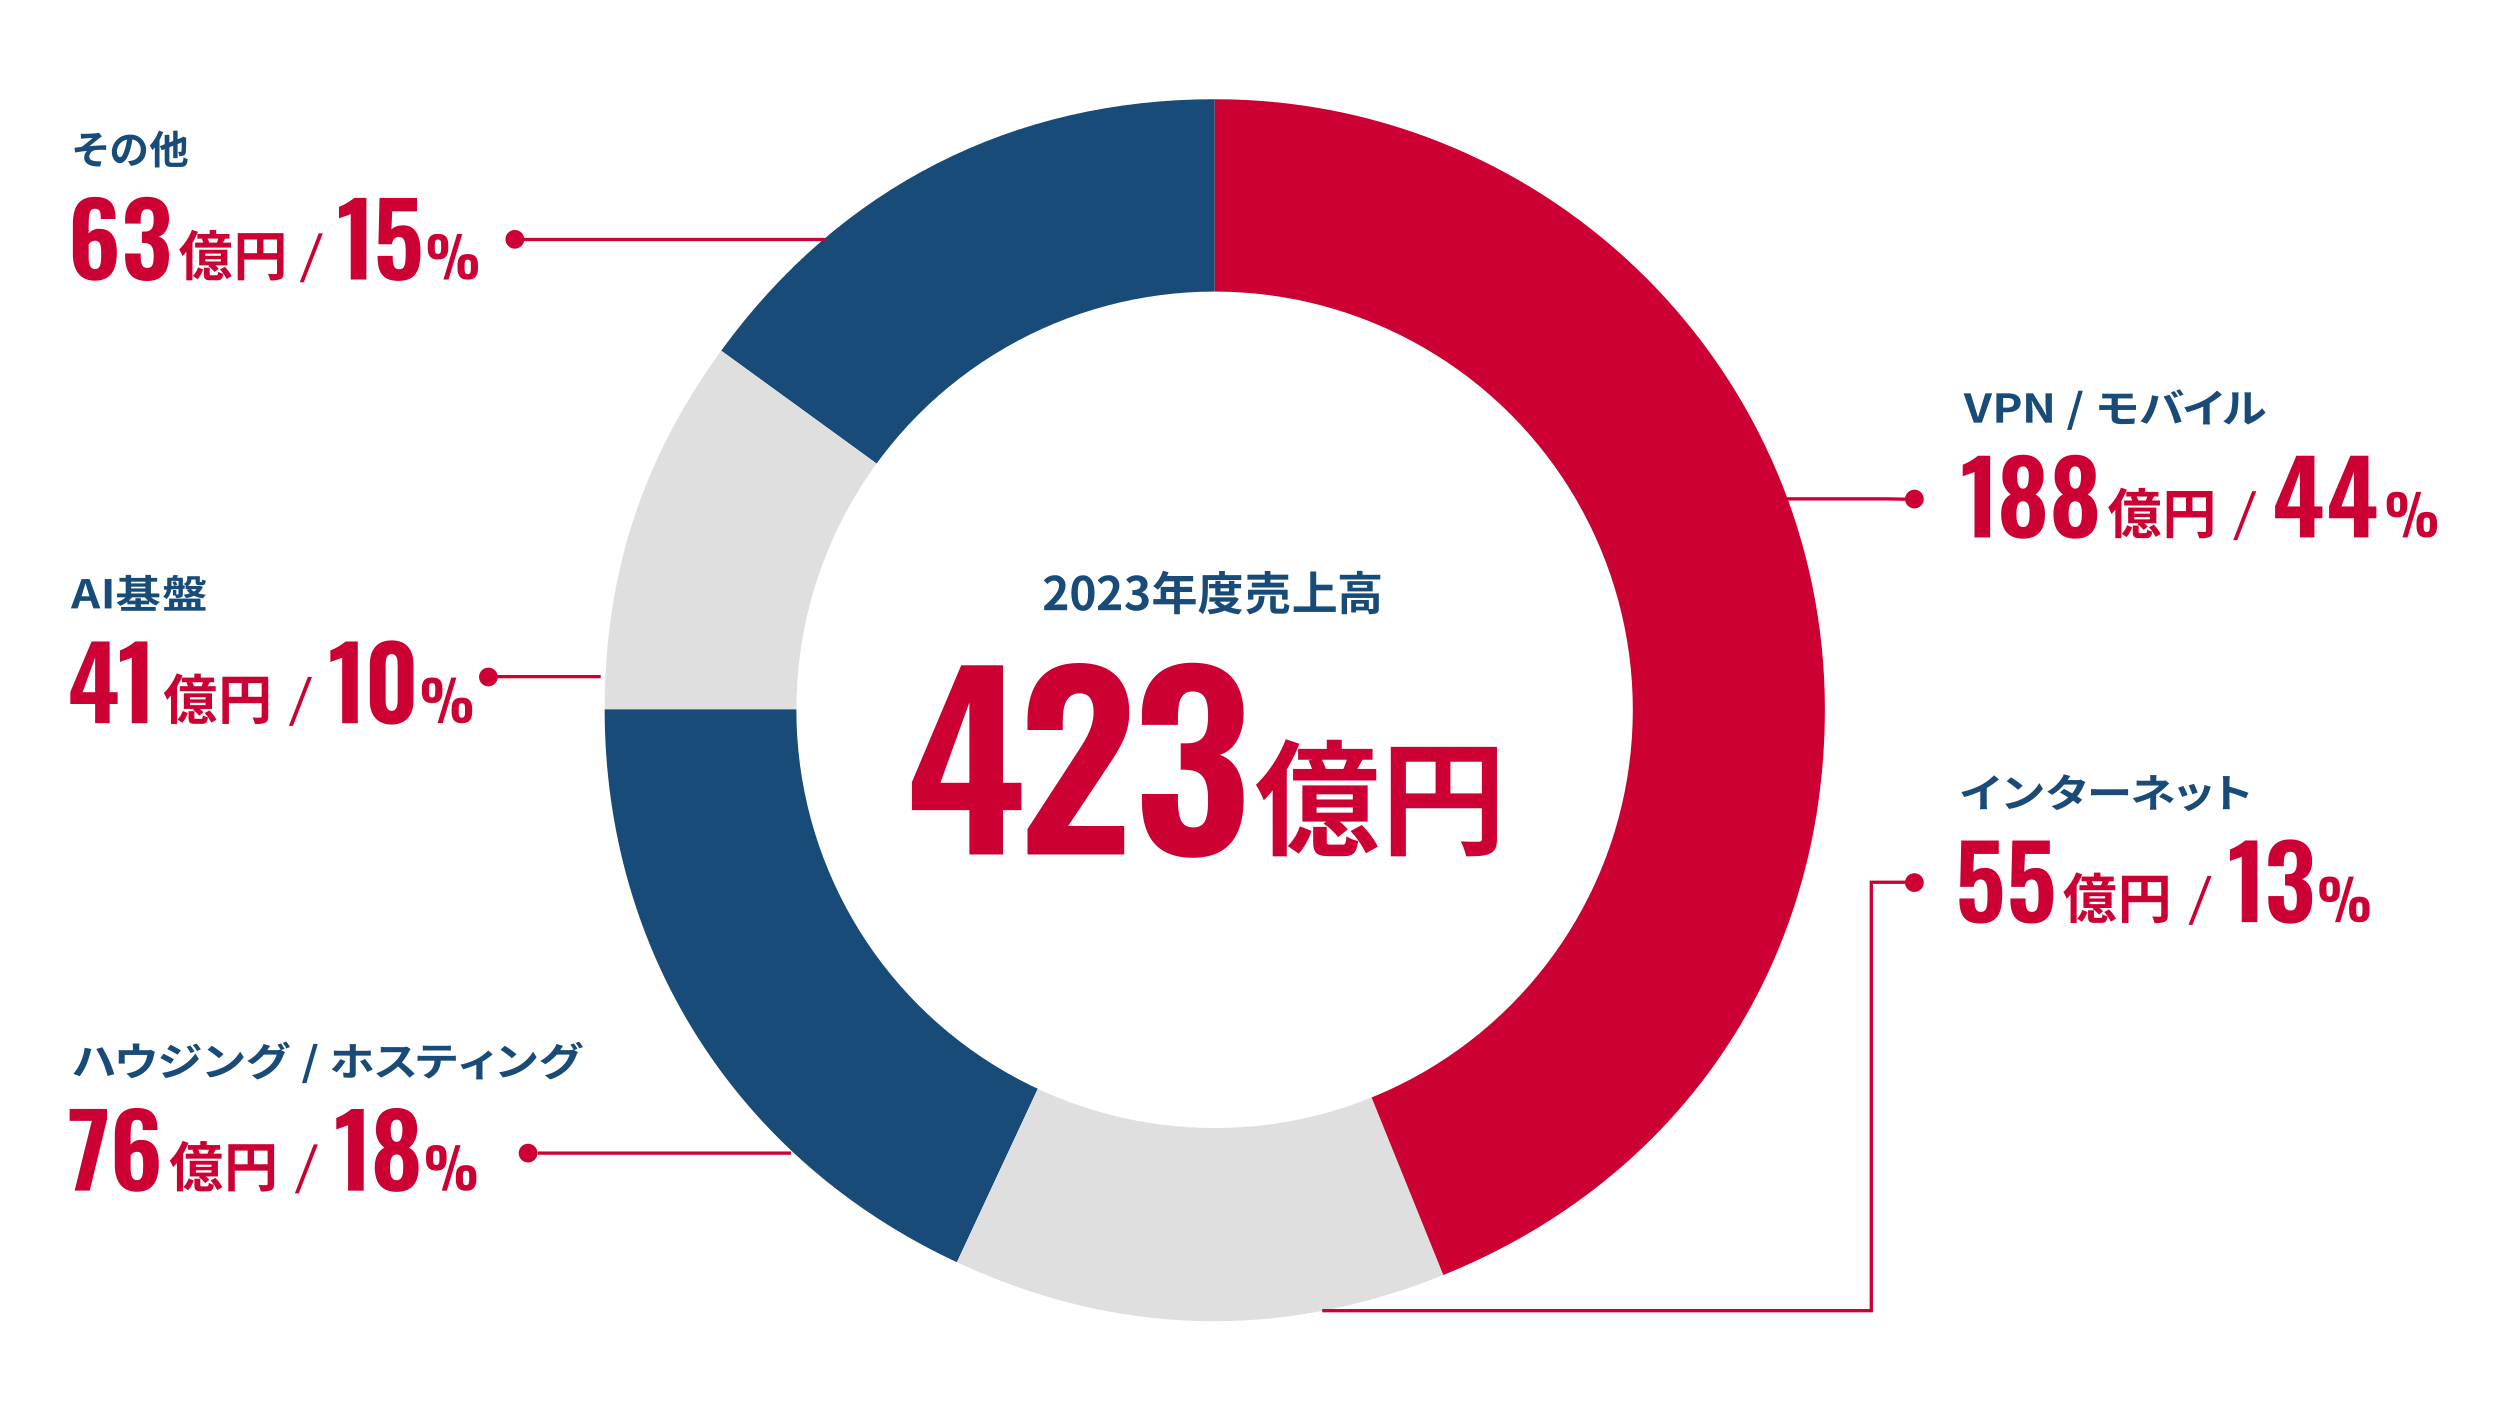 <svg xmlns="http://www.w3.org/2000/svg" xmlns:xlink="http://www.w3.org/1999/xlink" viewBox="0 0 756 427">
  <defs>
    <style>
      .cls-1 {
        fill: #fff;
      }

      .cls-2 {
        fill: #184b78;
      }

      .cls-3 {
        fill: #dfdfdf;
      }

      .cls-4 {
        fill: #c03;
      }

      .cls-5 {
        filter: url(#楕円形_226);
      }
    </style>
    <filter id="楕円形_226" x="238.268" y="85.633" width="258.044" height="258.044" filterUnits="userSpaceOnUse">
      <feOffset dx="1.701" dy="1.701" input="SourceAlpha"/>
      <feGaussianBlur stdDeviation="0.85" result="blur"/>
      <feFlood flood-opacity="0.251"/>
      <feComposite operator="in" in2="blur"/>
      <feComposite in="SourceGraphic"/>
    </filter>
  </defs>
  <g id="img_transition" transform="translate(-56 -1370)">
    <g id="グループ_343" data-name="グループ 343" transform="translate(0 256)">
      <rect id="長方形_6" data-name="長方形 6" class="cls-1" width="756" height="427" transform="translate(56 1114)"/>
      <g id="グループ_1280" data-name="グループ 1280" transform="translate(3445.982 535.376)">
        <g id="グループ_1291" data-name="グループ 1291">
          <g id="グループ_1290" data-name="グループ 1290">
            <g id="グループ_1281" data-name="グループ 1281">
              <g id="グループ_1280-2" data-name="グループ 1280">
                <path id="パス_8081" data-name="パス 8081" class="cls-2" d="M-3022.637,793.124-3171.9,684.678c35.936-49.462,88.126-76.054,149.264-76.054Z"/>
              </g>
            </g>
            <g id="グループ_1283" data-name="グループ 1283">
              <g id="グループ_1282" data-name="グループ 1282">
                <path id="パス_8082" data-name="パス 8082" class="cls-3" d="M-3022.637,793.124h-184.5c0-40.759,11.279-75.472,35.236-108.446Z"/>
              </g>
            </g>
            <g id="グループ_1285" data-name="グループ 1285">
              <g id="グループ_1284" data-name="グループ 1284">
                <path id="パス_8083" data-name="パス 8083" class="cls-2" d="M-3022.637,793.124l-77.973,167.214c-66.492-31.006-106.527-93.848-106.527-167.214Z"/>
              </g>
            </g>
            <g id="グループ_1287" data-name="グループ 1287">
              <g id="グループ_1286" data-name="グループ 1286">
                <path id="パス_8084" data-name="パス 8084" class="cls-3" d="M-3022.637,793.124l69.115,171.065c-49.128,19.849-99.067,18.542-147.088-3.851Z"/>
              </g>
            </g>
            <g id="グループ_1289" data-name="グループ 1289">
              <g id="グループ_1288" data-name="グループ 1288">
                <path id="パス_8085" data-name="パス 8085" class="cls-4" d="M-3022.637,793.124v-184.5c101.9,0,184.5,82.6,184.5,184.5,0,77.441-43.583,142.055-115.385,171.065Z"/>
              </g>
            </g>
          </g>
          <g class="cls-5" transform="matrix(1, 0, 0, 1, -3389.98, 578.62)">
            <circle id="楕円形_226-2" data-name="楕円形 226" class="cls-1" cx="126.471" cy="126.471" r="126.471" transform="translate(239.12 86.48)"/>
          </g>
        </g>
        <g id="グループ_1292" data-name="グループ 1292">
          <path id="パス_8086" data-name="パス 8086" class="cls-2" d="M-3364.425,619.1c.516,0,2.771-.107,3.5-.179a4.513,4.513,0,0,0,.827-.155l.948,1.1c-.251.168-.7.456-.948.66-.851.684-2.026,1.679-2.853,2.315,1.607-.156,3.6-.288,5.06-.288v1.416a18.074,18.074,0,0,0-3.082.035,2.126,2.126,0,0,0-2.014,1.907c0,.947.743,1.319,1.811,1.439a10.655,10.655,0,0,0,1.834.037l-.323,1.571c-3.07.132-4.858-.792-4.858-2.795a2.762,2.762,0,0,1,.876-1.9c-1.1.1-2.447.276-3.646.48l-.145-1.451c.637-.061,1.476-.168,2.112-.24a35.582,35.582,0,0,0,3.37-2.723c-.491.036-1.967.108-2.458.156-.3.025-.7.06-1.08.108l-.072-1.535C-3365.18,619.093-3364.832,619.1-3364.425,619.1Z"/>
          <path id="パス_8087" data-name="パス 8087" class="cls-2" d="M-3350.381,628.808l-.9-1.428a8.988,8.988,0,0,0,1.115-.192,3.254,3.254,0,0,0,2.735-3.213,2.965,2.965,0,0,0-2.518-3.167,24.3,24.3,0,0,1-.72,3.251c-.72,2.421-1.751,3.909-3.059,3.909-1.331,0-2.434-1.463-2.434-3.49a5.328,5.328,0,0,1,5.505-5.133,4.566,4.566,0,0,1,4.844,4.677C-3345.813,626.553-3347.359,628.34-3350.381,628.808Zm-3.3-2.687c.5,0,.972-.756,1.463-2.375a17.956,17.956,0,0,0,.637-2.9,3.775,3.775,0,0,0-3.047,3.478C-3354.627,625.533-3354.148,626.121-3353.68,626.121Z"/>
          <path id="パス_8088" data-name="パス 8088" class="cls-2" d="M-3340.631,618.553a21.925,21.925,0,0,1-1.115,2.411v8.3h-1.416v-6.106a10.1,10.1,0,0,1-.756.9,9.685,9.685,0,0,0-.768-1.44,12.417,12.417,0,0,0,2.735-4.5Zm5.193,9.271c.707,0,.828-.288.948-1.643a4.61,4.61,0,0,0,1.271.551c-.18,1.776-.6,2.375-2.111,2.375h-2.651c-1.714,0-2.2-.467-2.2-2.111v-3.273l-.9.347-.552-1.259,1.451-.564v-2.83h1.416V621.7l1.162-.456v-3.105h1.332v2.59l1.2-.468.456-.323.971.372-.049.216c-.011,2.086-.035,3.525-.107,4.053a1.125,1.125,0,0,1-.684,1.079,3.287,3.287,0,0,1-1.343.168,3.8,3.8,0,0,0-.312-1.307c.264.012.6.024.732.024.168,0,.252-.048.312-.288.035-.2.06-.995.071-2.566l-1.247.491v4.27h-1.332V622.7l-1.162.455V627c0,.72.119.828.9.828Z"/>
        </g>
        <g id="グループ_1293" data-name="グループ 1293">
          <path id="パス_8089" data-name="パス 8089" class="cls-4" d="M-3367.951,655.389v-8.781c0-4.816,1.341-8.444,6.645-8.444,4.543,0,6.22,2.226,6.25,6.25v.427h-4.451c0-2.073-.213-3.079-1.768-3.079-1.494,0-1.89,1.188-1.89,5v2.5a3.639,3.639,0,0,1,3.171-1.433c3.932-.06,5.335,3.019,5.335,7.1,0,5.03-1.585,8.566-6.616,8.566C-3366,663.5-3367.951,660.054-3367.951,655.389Zm8.566.336c0-2.5-.06-4.3-1.89-4.3a2.257,2.257,0,0,0-1.89,1.128v3.932c0,1.861.4,3.506,1.921,3.506C-3359.689,659.992-3359.385,658.438-3359.385,655.725Z"/>
          <path id="パス_8090" data-name="パス 8090" class="cls-4" d="M-3352.142,656.121v-.853h4.7v.822c.03,2.409.457,3.537,2.011,3.537,1.586,0,1.921-1.22,1.921-3.567,0-2.469-.579-3.872-2.743-3.933a5.312,5.312,0,0,0-.823-.03v-3.446h.731c2.2,0,2.835-1.128,2.835-3.658,0-1.981-.457-3.109-2.011-3.109s-1.891,1.341-1.921,3.262v1.1h-4.7V644.9c0-4.329,2.44-6.767,6.617-6.767,4.207,0,6.645,2.316,6.645,6.615,0,2.9-1.341,4.908-3.109,5.4,1.8.67,3.109,2.316,3.109,5.823,0,4.481-1.8,7.621-6.615,7.621C-3350.434,663.59-3352.142,660.6-3352.142,656.121Z"/>
          <path id="パス_8091" data-name="パス 8091" class="cls-4" d="M-3330.134,648.708a24.552,24.552,0,0,1-1.658,3.365V663.4h-1.839v-8.619a15.636,15.636,0,0,1-1.166,1.314,11.073,11.073,0,0,0-1.017-2.02,16.643,16.643,0,0,0,3.89-5.96Zm-1.527,13.348a6.424,6.424,0,0,0,1.576-2.577l1.511.607a8.183,8.183,0,0,1-1.658,2.972Zm5.09-12.675v-1.2h1.954v1.2h4.022v1.412h-1.313c-.231.427-.46.838-.674,1.2h2.463V653.5h-10.853v-1.511h2.463a6.477,6.477,0,0,0-.46-1.1l.526-.1h-1.871v-1.412Zm5.336,9.49h-3.662a7.2,7.2,0,0,1,1.068,1.018l-1.265,1a8.262,8.262,0,0,0-1.9-1.757l.345-.263h-3.1v-4.728h8.522Zm-3.317,3c.394,0,.476-.131.542-1.083a4.571,4.571,0,0,0,1.527.607c-.181,1.577-.657,1.987-1.872,1.987h-1.905c-1.707,0-2.085-.477-2.085-1.938v-1.887h1.774v1.872c0,.393.065.442.574.442Zm1.379-6.566h-4.728v.672h4.728Zm0,1.707h-4.728v.689h4.728Zm-1.231-5.025a10.418,10.418,0,0,0,.443-1.2h-3.251a7.365,7.365,0,0,1,.525,1.2Zm2.4,7.323a11.354,11.354,0,0,1,2.1,2.824l-1.56.87a12.047,12.047,0,0,0-2-2.9Z"/>
          <path id="パス_8092" data-name="パス 8092" class="cls-4" d="M-3304.242,661.12c0,1.068-.23,1.609-.919,1.921a7.6,7.6,0,0,1-3.1.361,7.927,7.927,0,0,0-.706-1.954c.937.067,2,.05,2.332.05.312-.017.427-.115.427-.394v-3.973h-9.917V663.4h-1.97V649.118h13.857Zm-11.887-5.927h3.875v-4.137h-3.875Zm9.917,0v-4.137h-4.1v4.137Z"/>
          <path id="パス_8093" data-name="パス 8093" class="cls-4" d="M-3298.125,663.976h-1.211l5.727-14.8h1.247Z"/>
          <path id="パス_8094" data-name="パス 8094" class="cls-4" d="M-3283.912,643.347c-.732.4-2.836.975-3.568,1.341v-3.505a17.2,17.2,0,0,0,4.6-2.714h3.689v24.694h-4.725Z"/>
          <path id="パス_8095" data-name="パス 8095" class="cls-4" d="M-3275.8,656h4.572c0,2.713.336,4.115,2.043,4.055,1.8-.062,1.891-2.074,1.891-5.3,0-2.622-.274-4.481-2.1-4.481-1.1,0-1.8.761-2.1,2.225h-4.055l.336-14.024h11.341v4.054h-7.5l-.243,5.457a4.677,4.677,0,0,1,3.109-1.188c3.811-.336,5.671,2.683,5.671,7.743,0,5.244-1.007,9.025-6.616,9.025C-3274.67,663.56-3275.8,660.572-3275.8,656Z"/>
          <path id="パス_8096" data-name="パス 8096" class="cls-4" d="M-3260.642,653.542v-.7c0-2.4.817-3.486,3.094-3.486,2.3,0,3.128,1.055,3.128,3.434v.782c0,2.346-.85,3.536-3.128,3.536C-3259.791,657.112-3260.642,655.888-3260.642,653.542Zm4.064-.067v-.6c0-1.206-.052-1.818-.97-1.818-.884,0-.951.612-.951,1.818v.612c0,1.207.085,1.921.951,1.921C-3256.663,655.412-3256.578,654.682-3256.578,653.475Zm4.827-4.08h1.547l-4.131,13.768h-1.547Zm.119,10.25v-.714c0-2.38.8-3.485,3.094-3.485,2.277,0,3.11,1.071,3.11,3.45v.766c0,2.345-.867,3.535-3.11,3.535C-3250.8,663.2-3251.632,661.99-3251.632,659.645Zm4.045-.068v-.612c0-1.224-.051-1.819-.951-1.819s-.952.612-.952,1.819v.612c0,1.206.085,1.938.952,1.938C-3247.654,661.515-3247.587,660.767-3247.587,659.577Z"/>
        </g>
        <g id="グループ_1296" data-name="グループ 1296">
          <g id="グループ_1294" data-name="グループ 1294">
            <path id="パス_8097" data-name="パス 8097" class="cls-2" d="M-3365.3,753.727h2.4l3.275,8.886h-2.133l-.716-2.278h-3.3l-.716,2.278h-2.065Zm-.041,5.228h2.422l-.3-.972c-.316-.922-.592-1.942-.881-2.9h-.068c-.262.972-.564,1.98-.867,2.9Z"/>
            <path id="パス_8098" data-name="パス 8098" class="cls-2" d="M-3358.3,753.727h2.036v8.886h-2.036Z"/>
            <path id="パス_8099" data-name="パス 8099" class="cls-2" d="M-3344.314,759.255a8.389,8.389,0,0,0,2.685,1.391,5.489,5.489,0,0,0-1.088,1.1,9.03,9.03,0,0,1-2.161-1.26v.888h-2.505v.779h4.5v1.176h-10.487v-1.176h4.321v-.779h-2.436v-.743a9.329,9.329,0,0,1-2.188,1.222,5.849,5.849,0,0,0-1.047-1.09,8.586,8.586,0,0,0,2.78-1.512h-2.642v-1.163h2.615v-3.574h-1.9v-1.152h1.9v-.9h1.638v.9h4.308v-.9h1.679v.9h1.886v1.152h-1.886v3.574h2.546v1.163Zm-.867,1a7.928,7.928,0,0,1-.99-1h-3.882a7.813,7.813,0,0,1-.976,1h1.981v-.744h1.665v.744Zm-5.147-5.733v.528h4.308v-.528Zm0,2.039h4.308v-.528h-4.308Zm0,1.535h4.308v-.54h-4.308Z"/>
            <path id="パス_8100" data-name="パス 8100" class="cls-2" d="M-3336,756.761c-.77.036-1.514.071-2.229.1a4.787,4.787,0,0,1-1.391,2.927,4.973,4.973,0,0,0-1.019-.744,3.664,3.664,0,0,0,1.116-2.123l-.854.036-.068-1.079,1.032-.024V753.33h1.568a8.414,8.414,0,0,0,.331-.875l1.4.144c-.124.263-.262.5-.371.731h1.8v2.351l.565-.024-.014,1.007-.551.024v1.536c0,.527-.083.839-.467,1.019a4.066,4.066,0,0,1-1.624.192,3.629,3.629,0,0,0-.207-.744h-.689v-1.655h1v1.344h.5c.124-.013.165-.048.165-.168Zm6.634,5.432h1.542v1.1h-12.526v-1.1h1.515v-2.554h9.469Zm-8.768-6.392.785-.024a5.72,5.72,0,0,0-.537-1.128l.936-.275a6.288,6.288,0,0,1,.592,1.079l-.991.324,1.349-.048v-1.451h-2.134V755.8Zm.826,6.392h1.1V760.73h-1.1Zm2.588-1.463v1.463h1.128V760.73Zm6.07-4.641a4.575,4.575,0,0,1-1.432,1.931,10.624,10.624,0,0,0,2.409.444,4,4,0,0,0-.867,1.079,9.847,9.847,0,0,1-2.794-.756,10.723,10.723,0,0,1-2.382.72,4.825,4.825,0,0,0-.757-1.043,10.787,10.787,0,0,0,1.913-.42,4.778,4.778,0,0,1-.99-1.044l.922-.216h-1.225v-.959h.124a4.961,4.961,0,0,0-.716-.647,1.506,1.506,0,0,0,1.074-1.512v-.791h3.812v1.463c0,.264.028.288.179.288h.3c.165,0,.206-.1.234-.8a3.873,3.873,0,0,0,1.1.4c-.124,1.079-.427,1.367-1.17,1.367h-.716c-.963,0-1.211-.288-1.211-1.235v-.492h-1.253a2.365,2.365,0,0,1-1.087,1.967h3.469l.247-.024Zm-3.551.7a3.092,3.092,0,0,0,.867.7,3.576,3.576,0,0,0,.825-.7Zm.1,3.946v1.463h1.128V760.73Z"/>
          </g>
          <g id="グループ_1295" data-name="グループ 1295">
            <path id="パス_8101" data-name="パス 8101" class="cls-4" d="M-3361.214,791.512h-7.5v-3.658l6.433-15.244h5.457v15.335h2.409v3.567h-2.409V797.3h-4.39Zm0-3.567V777.458l-3.78,10.487Z"/>
            <path id="パス_8102" data-name="パス 8102" class="cls-4" d="M-3350.133,777.488c-.731.4-2.836.976-3.567,1.341v-3.506a17.185,17.185,0,0,0,4.6-2.713h3.69v24.7h-4.726Z"/>
            <path id="パス_8103" data-name="パス 8103" class="cls-4" d="M-3334.772,782.85a24.578,24.578,0,0,1-1.658,3.365v11.329h-1.839v-8.62a15.308,15.308,0,0,1-1.166,1.313,11.116,11.116,0,0,0-1.017-2.019,16.634,16.634,0,0,0,3.89-5.96ZM-3336.3,796.2a6.387,6.387,0,0,0,1.576-2.577l1.511.608a8.165,8.165,0,0,1-1.658,2.971Zm5.09-12.675v-1.2h1.954v1.2h4.023v1.413h-1.314c-.23.426-.46.836-.674,1.2h2.463v1.511h-10.852v-1.511h2.462a6.5,6.5,0,0,0-.459-1.1l.525-.1h-1.871v-1.413Zm5.336,9.491h-3.661a7.136,7.136,0,0,1,1.067,1.017l-1.264,1a8.332,8.332,0,0,0-1.905-1.757l.345-.262h-3.1v-4.729h8.522Zm-3.316,3c.393,0,.476-.131.541-1.083a4.594,4.594,0,0,0,1.527.607c-.181,1.576-.656,1.986-1.871,1.986h-1.906c-1.707,0-2.084-.476-2.084-1.937V793.7h1.773v1.871c0,.4.065.444.574.444Zm1.378-6.568h-4.728v.674h4.728Zm0,1.708h-4.728v.69h4.728Zm-1.231-5.024a10.325,10.325,0,0,0,.443-1.2h-3.251a7.293,7.293,0,0,1,.526,1.2Zm2.4,7.323a11.333,11.333,0,0,1,2.1,2.823l-1.56.87a12.067,12.067,0,0,0-2-2.9Z"/>
            <path id="パス_8104" data-name="パス 8104" class="cls-4" d="M-3308.88,795.262c0,1.067-.229,1.609-.919,1.921a7.591,7.591,0,0,1-3.1.361,8.006,8.006,0,0,0-.706-1.954c.936.065,2,.05,2.332.05.311-.017.426-.116.426-.4v-3.974h-9.917v6.273h-1.969V783.26h13.856Zm-11.887-5.927h3.875V785.2h-3.875Zm9.917,0V785.2h-4.1v4.138Z"/>
            <path id="パス_8105" data-name="パス 8105" class="cls-4" d="M-3301.4,798.117h-1.21l5.727-14.8h1.246Z"/>
            <path id="パス_8106" data-name="パス 8106" class="cls-4" d="M-3286.51,777.488c-.731.4-2.836.976-3.567,1.341v-3.506a17.18,17.18,0,0,0,4.6-2.713h3.69v24.7h-4.726Z"/>
            <path id="パス_8107" data-name="パス 8107" class="cls-4" d="M-3278.146,790.6V779.53c0-4.329,2.043-7.256,6.617-7.256,4.511,0,6.585,2.927,6.585,7.256V790.6c0,4.176-2.256,7.133-6.585,7.133C-3275.95,797.731-3278.146,794.8-3278.146,790.6Zm8.415-.092V779.622c0-1.31-.122-3.2-1.8-3.2-1.739,0-1.83,1.891-1.83,3.2v10.884c0,1.22.213,3.079,1.83,3.079C-3269.944,793.585-3269.731,791.726-3269.731,790.506Z"/>
            <path id="パス_8108" data-name="パス 8108" class="cls-4" d="M-3262.416,787.684v-.7c0-2.4.816-3.484,3.094-3.484,2.295,0,3.128,1.054,3.128,3.434v.782c0,2.345-.85,3.535-3.128,3.535C-3261.565,791.253-3262.416,790.029-3262.416,787.684Zm4.063-.069v-.594c0-1.208-.051-1.819-.969-1.819-.884,0-.951.611-.951,1.819v.612c0,1.207.084,1.921.951,1.921C-3258.438,789.554-3258.353,788.822-3258.353,787.615Zm4.828-4.079h1.546l-4.13,13.769h-1.547Zm.119,10.25v-.714c0-2.38.8-3.484,3.093-3.484,2.278,0,3.111,1.07,3.111,3.45v.765c0,2.345-.867,3.536-3.111,3.536C-3252.573,797.339-3253.406,796.132-3253.406,793.786Zm4.045-.068v-.612c0-1.224-.051-1.819-.952-1.819s-.952.612-.952,1.819v.612c0,1.207.085,1.938.952,1.938C-3249.429,795.656-3249.361,794.908-3249.361,793.718Z"/>
          </g>
        </g>
        <g id="グループ_1297" data-name="グループ 1297">
          <path id="パス_8109" data-name="パス 8109" class="cls-2" d="M-3364.374,895.467l2.01.36c-.111.348-.276.936-.33,1.2a24.97,24.97,0,0,1-1.17,3.611,16.394,16.394,0,0,1-2.024,3.429l-1.926-.708a14.378,14.378,0,0,0,2.132-3.334A15.405,15.405,0,0,0-3364.374,895.467Zm3.5.36,1.83-.515c.565.935,1.515,2.782,2.037,3.933.483,1.091,1.212,3,1.6,4.186l-2.037.576a34.234,34.234,0,0,0-1.431-4.235A32.5,32.5,0,0,0-3360.878,895.827Z"/>
          <path id="パス_8110" data-name="パス 8110" class="cls-2" d="M-3347.872,895.287v.924h2.394a3.839,3.839,0,0,0,1.143-.132l1.2.636a7.335,7.335,0,0,0-.275.959,10.229,10.229,0,0,1-1.279,3.394,8.747,8.747,0,0,1-5.617,3.6l-1.43-1.439a12.516,12.516,0,0,0,1.94-.468,6.716,6.716,0,0,0,3.124-2.051,6.539,6.539,0,0,0,1.225-3.082h-6.826v1.751c0,.275.013.647.041.888h-1.9a7.82,7.82,0,0,0,.07-1.008v-2.074a6.6,6.6,0,0,0-.07-1.033,13.1,13.1,0,0,0,1.4.061h2.946v-.924a5.149,5.149,0,0,0-.111-1.1h2.121A7.447,7.447,0,0,0-3347.872,895.287Z"/>
          <path id="パス_8111" data-name="パス 8111" class="cls-2" d="M-3337.369,898.969l-1.005,1.344c-.784-.48-2.216-1.284-3.139-1.715l.991-1.32C-3339.585,897.71-3338.071,898.537-3337.369,898.969Zm1.1,2.735a13.27,13.27,0,0,0,5.355-4.5l1.059,1.631a16,16,0,0,1-5.463,4.318,19,19,0,0,1-4.6,1.475l-1.032-1.571A16.323,16.323,0,0,0-3336.269,901.7Zm1.005-5.445-1.018,1.319c-.771-.468-2.2-1.271-3.111-1.715l.992-1.319C-3337.493,894.976-3335.98,895.814-3335.264,896.259Zm4.1.372-1.2.443a10.615,10.615,0,0,0-1.211-1.883l1.155-.42A19.949,19.949,0,0,1-3331.162,896.631Zm1.927-.649-1.17.456a11.425,11.425,0,0,0-1.294-1.823l1.17-.42A15.492,15.492,0,0,1-3329.235,895.982Z"/>
          <path id="パス_8112" data-name="パス 8112" class="cls-2" d="M-3322.373,901.284a12.082,12.082,0,0,0,5.01-4.666l1.073,1.692a13.82,13.82,0,0,1-5.092,4.437,16.3,16.3,0,0,1-5.106,1.691l-1.157-1.583A15.638,15.638,0,0,0-3322.373,901.284Zm0-3.874-1.4,1.247a27.977,27.977,0,0,0-3.441-2.591l1.294-1.2A27.541,27.541,0,0,1-3322.373,897.41Z"/>
          <path id="パス_8113" data-name="パス 8113" class="cls-2" d="M-3303.937,895.8l-1.018.372,1.17.624a4.463,4.463,0,0,0-.454.863,11.7,11.7,0,0,1-2.409,3.993,12.922,12.922,0,0,1-5.546,3.395l-1.624-1.272a11.3,11.3,0,0,0,5.546-2.974,8.153,8.153,0,0,0,1.955-3.262h-3.868a14.743,14.743,0,0,1-3.482,2.9l-1.541-1.007a11.136,11.136,0,0,0,4.294-3.862,5.129,5.129,0,0,0,.619-1.247l2.023.575a12.2,12.2,0,0,0-.839,1.224c-.014.023-.028.036-.041.06h2.753a4.935,4.935,0,0,0,1.2-.144l.1.048a13.668,13.668,0,0,0-1-1.547l1.087-.384A14.935,14.935,0,0,1-3303.937,895.8Zm1.653-.552-1.088.408a12.562,12.562,0,0,0-1.114-1.655l1.087-.384A16.742,16.742,0,0,1-3302.284,895.251Z"/>
          <path id="パス_8114" data-name="パス 8114" class="cls-2" d="M-3295.233,894.315h1.335l-3.415,11.85h-1.348Z"/>
          <path id="パス_8115" data-name="パス 8115" class="cls-2" d="M-3288.171,902.879l-1.5-.888a12.279,12.279,0,0,0,2.587-3.094l1.569.636A19.625,19.625,0,0,1-3288.171,902.879Zm5.767-7.46v.96h3.193a12.5,12.5,0,0,0,1.362-.084v1.571c-.426-.024-.963-.036-1.348-.036h-3.207v5.576c0,.7-.468,1.128-1.445,1.128a19.365,19.365,0,0,1-2.23-.108l-.179-1.487a10.864,10.864,0,0,0,1.542.144c.358,0,.482-.12.5-.432.014-.444.014-4.246.014-4.809v-.012h-3.5c-.413,0-.936.012-1.321.048v-1.583c.413.036.894.084,1.321.084h3.5v-.96a6.881,6.881,0,0,0-.11-1.043h2.037A6.489,6.489,0,0,0-3282.4,895.419Zm5.147,6.6-1.61.767a22.876,22.876,0,0,0-2.243-3.215l1.5-.707A27.7,27.7,0,0,1-3277.257,902.016Z"/>
          <path id="パス_8116" data-name="パス 8116" class="cls-2" d="M-3266.28,896.595a17.282,17.282,0,0,1-2.161,3.3,36.272,36.272,0,0,1,3.839,3.43l-1.568,1.187a28.949,28.949,0,0,0-3.469-3.394,18.15,18.15,0,0,1-5.175,3.37l-1.417-1.3a15.6,15.6,0,0,0,5.643-3.441,9.177,9.177,0,0,0,2.051-2.938h-4.666c-.578,0-1.335.072-1.624.084v-1.7c.371.048,1.211.084,1.624.084h4.858a5.6,5.6,0,0,0,1.417-.156l1.129.732A5.44,5.44,0,0,0-3266.28,896.595Z"/>
          <path id="パス_8117" data-name="パス 8117" class="cls-2" d="M-3262.4,897.926h9.014a12.2,12.2,0,0,0,1.253-.072v1.559c-.344-.024-.867-.036-1.253-.036h-3.316a6.853,6.853,0,0,1-.881,3.082,6.286,6.286,0,0,1-2.767,2.3l-1.61-1.02a5.646,5.646,0,0,0,2.491-1.715,4.672,4.672,0,0,0,.854-2.65h-3.785c-.413,0-.936.024-1.322.048v-1.571C-3263.31,897.89-3262.828,897.926-3262.4,897.926Zm1.748-3.059h5.533a12.142,12.142,0,0,0,1.486-.084v1.548c-.468-.024-1-.049-1.486-.049h-5.52c-.481,0-1.059.025-1.486.049v-1.548A11.929,11.929,0,0,0-3260.653,894.867Z"/>
          <path id="パス_8118" data-name="パス 8118" class="cls-2" d="M-3245.783,898.85a13.969,13.969,0,0,0,3.427-2.568l1.362,1.164a17.848,17.848,0,0,1-3.083,2.183v4.113a5.82,5.82,0,0,0,.1,1.3h-2.037c.028-.24.069-.876.069-1.3v-3.166a31.234,31.234,0,0,1-3.949,1.4l-.813-1.415A19.81,19.81,0,0,0-3245.783,898.85Z"/>
          <path id="パス_8119" data-name="パス 8119" class="cls-2" d="M-3233.794,901.284a12.07,12.07,0,0,0,5.01-4.666l1.073,1.692a13.822,13.822,0,0,1-5.092,4.437,16.291,16.291,0,0,1-5.106,1.691l-1.156-1.583A15.632,15.632,0,0,0-3233.794,901.284Zm0-3.874-1.4,1.247a28.014,28.014,0,0,0-3.441-2.591l1.294-1.2A27.558,27.558,0,0,1-3233.794,897.41Z"/>
          <path id="パス_8120" data-name="パス 8120" class="cls-2" d="M-3215.357,895.8l-1.018.372,1.169.624a4.517,4.517,0,0,0-.454.863,11.7,11.7,0,0,1-2.408,3.993,12.931,12.931,0,0,1-5.547,3.395l-1.624-1.272a11.313,11.313,0,0,0,5.547-2.974,8.16,8.16,0,0,0,1.954-3.262h-3.868a14.753,14.753,0,0,1-3.482,2.9l-1.541-1.007a11.136,11.136,0,0,0,4.294-3.862,5.129,5.129,0,0,0,.619-1.247l2.024.575a12.028,12.028,0,0,0-.84,1.224c-.014.023-.028.036-.041.06h2.753a4.935,4.935,0,0,0,1.2-.144l.1.048a13.633,13.633,0,0,0-1-1.547l1.087-.384A15.091,15.091,0,0,1-3215.357,895.8Zm1.652-.552-1.088.408a12.586,12.586,0,0,0-1.114-1.655l1.087-.384A16.656,16.656,0,0,1-3213.705,895.251Z"/>
        </g>
        <g id="グループ_1298" data-name="グループ 1298">
          <path id="パス_8121" data-name="パス 8121" class="cls-4" d="M-3362.22,917.576h-6.707v-3.6h11.311v3.079l-5.214,21.615h-4.572Z"/>
          <path id="パス_8122" data-name="パス 8122" class="cls-4" d="M-3355.264,930.9v-8.78c0-4.816,1.341-8.444,6.646-8.444,4.543,0,6.22,2.225,6.25,6.249v.428h-4.451c0-2.074-.213-3.08-1.769-3.08-1.493,0-1.89,1.189-1.89,5v2.5a3.64,3.64,0,0,1,3.171-1.433c3.933-.061,5.335,3.018,5.335,7.1,0,5.031-1.585,8.567-6.616,8.567C-3353.313,939.008-3355.264,935.563-3355.264,930.9Zm8.567.336c0-2.5-.061-4.3-1.891-4.3a2.261,2.261,0,0,0-1.89,1.127V932c0,1.859.4,3.506,1.921,3.506C-3347,935.5-3346.7,933.947-3346.7,931.234Z"/>
          <path id="パス_8123" data-name="パス 8123" class="cls-4" d="M-3332.981,924.218a24.7,24.7,0,0,1-1.659,3.365v11.329h-1.839v-8.62a15,15,0,0,1-1.166,1.313,11.1,11.1,0,0,0-1.017-2.019,16.634,16.634,0,0,0,3.89-5.96Zm-1.528,13.347a6.4,6.4,0,0,0,1.576-2.577l1.511.608a8.161,8.161,0,0,1-1.658,2.971Zm5.09-12.674v-1.2h1.954v1.2h4.023V926.3h-1.314c-.23.426-.46.837-.674,1.2h2.463v1.511h-10.852V927.5h2.463a6.619,6.619,0,0,0-.46-1.1l.525-.1h-1.871v-1.412Zm5.336,9.49h-3.661a7.25,7.25,0,0,1,1.067,1.017l-1.264,1a8.308,8.308,0,0,0-1.905-1.756l.345-.263h-3.1v-4.729h8.522Zm-3.316,3c.393,0,.475-.131.542-1.083a4.579,4.579,0,0,0,1.526.607c-.181,1.576-.656,1.987-1.871,1.987h-1.905c-1.707,0-2.085-.477-2.085-1.938V935.07h1.773v1.871c0,.4.065.444.574.444Zm1.378-6.568h-4.728v.674h4.728Zm0,1.708h-4.728v.69h4.728Zm-1.231-5.024a10.549,10.549,0,0,0,.443-1.2h-3.251a7.249,7.249,0,0,1,.526,1.2Zm2.4,7.323a11.351,11.351,0,0,1,2.1,2.823l-1.56.871a12.079,12.079,0,0,0-2-2.906Z"/>
          <path id="パス_8124" data-name="パス 8124" class="cls-4" d="M-3307.09,936.63c0,1.067-.229,1.609-.919,1.921a7.591,7.591,0,0,1-3.1.361,8,8,0,0,0-.706-1.954c.936.065,2,.05,2.332.05.311-.017.426-.115.426-.4V932.64h-9.917v6.272h-1.969V924.628h13.856Zm-11.887-5.927h3.875v-4.138h-3.875Zm9.917,0v-4.138h-4.1V930.7Z"/>
          <path id="パス_8125" data-name="パス 8125" class="cls-4" d="M-3299.613,939.485h-1.211l5.726-14.8h1.247Z"/>
          <path id="パス_8126" data-name="パス 8126" class="cls-4" d="M-3284.72,918.856c-.731.4-2.835.976-3.567,1.341v-3.506a17.2,17.2,0,0,0,4.6-2.712h3.69v24.694h-4.726Z"/>
          <path id="パス_8127" data-name="パス 8127" class="cls-4" d="M-3276.651,931.417c.03-2.652.975-4.756,2.9-5.731a6.519,6.519,0,0,1-2.53-5.427c-.062-4.085,2.072-6.585,6.249-6.585s6.28,2.53,6.189,6.585c-.061,2.774-1.128,4.481-2.469,5.427,1.89.975,2.866,3.079,2.9,5.731.092,4.512-1.707,7.622-6.616,7.622C-3274.914,939.039-3276.682,935.929-3276.651,931.417Zm8.6.3c.031-1.982-.214-3.963-1.982-3.963-1.737,0-2.012,1.981-2.012,3.963,0,1.676.214,3.81,2.012,3.81S-3268.054,933.368-3268.054,931.722Zm-.244-11.616c0-1.707-.549-2.9-1.738-2.9-1.219,0-1.8,1.189-1.8,2.9,0,2.378.518,3.811,1.8,3.811C-3268.786,923.917-3268.3,922.484-3268.3,920.106Z"/>
          <path id="パス_8128" data-name="パス 8128" class="cls-4" d="M-3261.151,929.052v-.7c0-2.4.816-3.484,3.093-3.484,2.3,0,3.128,1.054,3.128,3.434v.782c0,2.346-.849,3.535-3.128,3.535C-3260.3,932.621-3261.151,931.4-3261.151,929.052Zm4.063-.069v-.594c0-1.207-.052-1.819-.97-1.819-.883,0-.951.612-.951,1.819V929c0,1.207.085,1.921.951,1.921C-3257.173,930.922-3257.088,930.19-3257.088,928.983Zm4.827-4.079h1.547l-4.131,13.769h-1.547Zm.119,10.25v-.714c0-2.379.8-3.484,3.094-3.484,2.277,0,3.11,1.07,3.11,3.45v.765c0,2.346-.867,3.536-3.11,3.536C-3251.309,938.707-3252.142,937.5-3252.142,935.154Zm4.045-.068v-.611c0-1.225-.051-1.82-.951-1.82s-.952.613-.952,1.82v.611c0,1.207.085,1.938.952,1.938C-3248.164,937.024-3248.1,936.276-3248.1,935.086Z"/>
        </g>
        <circle id="楕円形_227" data-name="楕円形 227" class="cls-4" cx="2.835" cy="2.835" r="2.835" transform="translate(-3237.127 648.159)"/>
        <circle id="楕円形_228" data-name="楕円形 228" class="cls-4" cx="2.835" cy="2.835" r="2.835" transform="translate(-3245.127 780.506)"/>
        <circle id="楕円形_229" data-name="楕円形 229" class="cls-4" cx="2.835" cy="2.835" r="2.835" transform="translate(-3233.127 924.494)"/>
        <g id="グループ_1301" data-name="グループ 1301">
          <path id="パス_8146" data-name="パス 8146" class="cls-2" d="M-2790.858,815.982a17.153,17.153,0,0,0,3.88-2.914l1.487,1.236a24.928,24.928,0,0,1-3.7,2.6v4.846a7.165,7.165,0,0,0,.124,1.57h-2.175a11.735,11.735,0,0,0,.1-1.57v-3.838a30,30,0,0,1-4.858,1.727l-.867-1.511A24.05,24.05,0,0,0-2790.858,815.982Z"/>
          <path id="パス_8147" data-name="パス 8147" class="cls-2" d="M-2778.315,820.1a12.075,12.075,0,0,0,5.009-4.666l1.074,1.691a13.833,13.833,0,0,1-5.092,4.438,16.322,16.322,0,0,1-5.107,1.691l-1.156-1.583A15.661,15.661,0,0,0-2778.315,820.1Zm0-3.874-1.405,1.247a27.9,27.9,0,0,0-3.44-2.591l1.294-1.2A27.359,27.359,0,0,1-2778.315,816.223Z"/>
          <path id="パス_8148" data-name="パス 8148" class="cls-2" d="M-2764.758,814.52h2.794a4.973,4.973,0,0,0,1.2-.132l1.4.756a5.247,5.247,0,0,0-.454.851,13.18,13.18,0,0,1-2.038,3.454c.592.371,1.129.719,1.529,1.007l-1.308,1.356c-.372-.3-.881-.672-1.445-1.068a13.214,13.214,0,0,1-4.928,2.843l-1.6-1.212a12.112,12.112,0,0,0,5.051-2.6c-.894-.575-1.8-1.115-2.5-1.5l1.225-1.091c.729.36,1.6.851,2.464,1.355a8.11,8.11,0,0,0,1.513-2.65h-3.935a15.757,15.757,0,0,1-3.634,3.106l-1.486-.995a11.925,11.925,0,0,0,4.376-3.994,4.7,4.7,0,0,0,.634-1.247l1.995.539A12.708,12.708,0,0,0-2764.758,814.52Z"/>
          <path id="パス_8149" data-name="パス 8149" class="cls-2" d="M-2755.444,817.313h7.39c.647,0,1.253-.047,1.611-.071v1.883c-.33-.012-1.033-.06-1.611-.06h-7.39c-.786,0-1.707.024-2.216.06v-1.883C-2757.165,817.278-2756.16,817.313-2755.444,817.313Z"/>
          <path id="パス_8150" data-name="パス 8150" class="cls-2" d="M-2737.931,814.1v.624h1.652a4.707,4.707,0,0,0,1.142-.12l1.142.971c-.358.3-.771.707-1.073.995a19.95,19.95,0,0,1-2.891,2.351c0,.96-.014,2.267-.014,3.022,0,.48.056,1.163.1,1.536h-1.982a12.105,12.105,0,0,0,.11-1.536v-2.05a26.408,26.408,0,0,1-4.226,1.475l-1.059-1.416a18.5,18.5,0,0,0,5.615-2,8.747,8.747,0,0,0,2.312-1.787h-4.982c-.5,0-1.362.013-1.789.049V814.64a15.05,15.05,0,0,0,1.762.084h2.381V814.1a6.9,6.9,0,0,0-.082-1.1h1.967A8.7,8.7,0,0,0-2737.931,814.1Zm.839,5.481,1.143-1.151a32.2,32.2,0,0,1,3.3,1.738l-1.156,1.319A22.127,22.127,0,0,0-2737.092,819.581Z"/>
          <path id="パス_8151" data-name="パス 8151" class="cls-2" d="M-2728.431,819.041l-1.678.552a22.54,22.54,0,0,0-1.253-2.771l1.652-.515C-2729.366,816.918-2728.706,818.369-2728.431,819.041Zm6.662-1.619a9.159,9.159,0,0,1-1.872,3.514,10.786,10.786,0,0,1-4.61,2.974l-1.445-1.283a9.543,9.543,0,0,0,4.569-2.507,7.6,7.6,0,0,0,1.762-4.113l1.926.539C-2721.6,816.93-2721.687,817.182-2721.769,817.422Zm-3.62.876-1.651.5a18.431,18.431,0,0,0-1.115-2.662l1.637-.468C-2726.256,816.187-2725.581,817.746-2725.389,818.3Z"/>
          <path id="パス_8152" data-name="パス 8152" class="cls-2" d="M-2717.687,814.747a7.366,7.366,0,0,0-.136-1.438h2.146a11.581,11.581,0,0,0-.124,1.438v1.775a49.44,49.44,0,0,1,5.753,1.859l-.784,1.655a43.38,43.38,0,0,0-4.969-1.787v3.395c0,.347.07,1.187.124,1.678h-2.146a11.57,11.57,0,0,0,.136-1.678Z"/>
        </g>
        <g id="グループ_1302" data-name="グループ 1302">
          <path id="パス_8153" data-name="パス 8153" class="cls-4" d="M-2797.47,850.321h4.572c0,2.713.336,4.116,2.043,4.055,1.8-.062,1.891-2.073,1.891-5.3,0-2.622-.274-4.482-2.1-4.482-1.1,0-1.8.763-2.105,2.225h-4.055l.336-14.023h11.341v4.055h-7.5l-.243,5.457a4.672,4.672,0,0,1,3.109-1.189c3.811-.336,5.671,2.683,5.671,7.743,0,5.245-1.007,9.025-6.616,9.025C-2796.342,857.882-2797.47,854.894-2797.47,850.321Z"/>
          <path id="パス_8154" data-name="パス 8154" class="cls-4" d="M-2782.041,850.321h4.572c0,2.713.336,4.116,2.043,4.055,1.8-.062,1.891-2.073,1.891-5.3,0-2.622-.275-4.482-2.1-4.482-1.1,0-1.8.763-2.1,2.225h-4.055l.336-14.023h11.341v4.055h-7.5l-.243,5.457a4.672,4.672,0,0,1,3.109-1.189c3.811-.336,5.671,2.683,5.671,7.743,0,5.245-1.007,9.025-6.616,9.025C-2780.913,857.882-2782.041,854.894-2782.041,850.321Z"/>
          <path id="パス_8155" data-name="パス 8155" class="cls-4" d="M-2760.339,843.03A24.535,24.535,0,0,1-2762,846.4v11.329h-1.839V849.1a15.377,15.377,0,0,1-1.166,1.314,11.133,11.133,0,0,0-1.018-2.02,16.614,16.614,0,0,0,3.891-5.96Zm-1.527,13.348a6.415,6.415,0,0,0,1.576-2.577l1.511.607a8.171,8.171,0,0,1-1.659,2.972Zm5.09-12.675v-1.2h1.954v1.2h4.022v1.412h-1.313c-.231.427-.46.837-.674,1.2h2.463v1.511h-10.853v-1.511h2.463a6.428,6.428,0,0,0-.46-1.1l.526-.1h-1.872V843.7Zm5.336,9.49h-3.662a7.215,7.215,0,0,1,1.068,1.018l-1.265,1a8.3,8.3,0,0,0-1.9-1.757l.345-.263h-3.1v-4.728h8.522Zm-3.317,3c.394,0,.476-.131.542-1.083a4.6,4.6,0,0,0,1.526.608c-.18,1.576-.656,1.986-1.871,1.986h-1.905c-1.707,0-2.085-.477-2.085-1.937v-1.888h1.774v1.871c0,.394.065.443.574.443Zm1.379-6.567h-4.728v.674h4.728Zm0,1.708h-4.728v.689h4.728Zm-1.231-5.025a10.459,10.459,0,0,0,.443-1.2h-3.251a7.273,7.273,0,0,1,.525,1.2Zm2.4,7.324a11.335,11.335,0,0,1,2.1,2.823l-1.56.87a12.048,12.048,0,0,0-2-2.905Z"/>
          <path id="パス_8156" data-name="パス 8156" class="cls-4" d="M-2734.447,855.442c0,1.068-.23,1.61-.919,1.921a7.593,7.593,0,0,1-3.1.362,7.952,7.952,0,0,0-.706-1.954c.937.065,2,.049,2.332.049.312-.016.427-.115.427-.394v-3.974h-9.917v6.273h-1.97V843.44h13.857Zm-11.887-5.926h3.875v-4.138h-3.875Zm9.917,0v-4.138h-4.1v4.138Z"/>
          <path id="パス_8157" data-name="パス 8157" class="cls-4" d="M-2726.971,858.3h-1.21l5.728-14.8h1.246Z"/>
          <path id="パス_8158" data-name="パス 8158" class="cls-4" d="M-2712.077,837.669c-.732.4-2.835.976-3.568,1.341V835.5a17.2,17.2,0,0,0,4.6-2.713h3.689v24.694h-4.725Z"/>
          <path id="パス_8159" data-name="パス 8159" class="cls-4" d="M-2704.052,850.442v-.853h4.7v.823c.03,2.409.457,3.537,2.011,3.537,1.586,0,1.921-1.22,1.921-3.567,0-2.47-.579-3.872-2.743-3.933a5.33,5.33,0,0,0-.823-.03v-3.445h.731c2.2,0,2.835-1.128,2.835-3.659,0-1.982-.457-3.11-2.012-3.11s-1.89,1.342-1.92,3.263v1.1h-4.7v-1.341c0-4.329,2.44-6.769,6.616-6.769,4.207,0,6.646,2.317,6.646,6.616,0,2.9-1.341,4.908-3.109,5.4,1.8.67,3.109,2.316,3.109,5.822,0,4.482-1.8,7.622-6.615,7.622C-2702.344,857.912-2704.052,854.925-2704.052,850.442Z"/>
          <path id="パス_8160" data-name="パス 8160" class="cls-4" d="M-2688.623,847.864v-.7c0-2.4.816-3.484,3.094-3.484,2.3,0,3.128,1.053,3.128,3.433v.782c0,2.346-.85,3.536-3.128,3.536C-2687.773,851.434-2688.623,850.21-2688.623,847.864Zm4.063-.068v-.6c0-1.207-.051-1.818-.969-1.818-.884,0-.952.611-.952,1.818v.612c0,1.208.085,1.921.952,1.921C-2684.645,849.734-2684.56,849-2684.56,847.8Zm4.828-4.079h1.546l-4.13,13.768h-1.547Zm.119,10.25v-.714c0-2.38.8-3.484,3.093-3.484,2.278,0,3.111,1.07,3.111,3.45v.764c0,2.346-.867,3.537-3.111,3.537C-2678.78,857.52-2679.613,856.313-2679.613,853.967Zm4.045-.069v-.611c0-1.224-.051-1.819-.952-1.819s-.952.612-.952,1.819v.611c0,1.207.085,1.939.952,1.939C-2675.636,855.837-2675.568,855.089-2675.568,853.9Z"/>
        </g>
        <circle id="楕円形_230" data-name="楕円形 230" class="cls-4" cx="2.835" cy="2.835" r="2.835" transform="translate(-2813.905 842.687)"/>
        <circle id="楕円形_231" data-name="楕円形 231" class="cls-4" cx="2.835" cy="2.835" r="2.835" transform="translate(-2813.905 726.703)"/>
        <g id="グループ_1303" data-name="グループ 1303">
          <path id="パス_8161" data-name="パス 8161" class="cls-2" d="M-3232.435,651.047h91.679l.208.208"/>
          <path id="パス_8162" data-name="パス 8162" class="cls-4" d="M-3140.9,651.608l-.062-.062h-91.472v-1h91.886l.354.354-.562.562v.084h-.084Z"/>
        </g>
        <g id="グループ_1304" data-name="グループ 1304">
          <path id="パス_8163" data-name="パス 8163" class="cls-2" d="M-2891.293,729.475h71.156l10.215.167"/>
          <path id="パス_8164" data-name="パス 8164" class="cls-4" d="M-2809.931,730.142l-10.215-.167h-71.147v-1h71.155l10.223.167Z"/>
        </g>
        <g id="グループ_1305" data-name="グループ 1305">
          <line id="線_2" data-name="線 2" class="cls-2" x2="33.978" transform="translate(-3242.293 783.237)"/>
          <rect id="長方形_504" data-name="長方形 504" class="cls-4" width="33.979" height="1" transform="translate(-3242.293 782.736)"/>
        </g>
        <path id="パス_8165" data-name="パス 8165" class="cls-4" d="M-2823.6,975.472h-166.544v-1H-2824.6V844.918h14.2v.707h-.5v.293h-12.7Z"/>
        <rect id="長方形_505" data-name="長方形 505" class="cls-4" width="76.679" height="1" transform="translate(-3227.435 926.828)"/>
        <g id="グループ_1308" data-name="グループ 1308">
          <g id="グループ_1306" data-name="グループ 1306">
            <path id="パス_8166" data-name="パス 8166" class="cls-2" d="M-3074.23,761.948c2.816-2.521,4.483-4.469,4.483-6.065a1.481,1.481,0,0,0-1.555-1.681,2.708,2.708,0,0,0-1.905,1.065l-1.121-1.121a4.16,4.16,0,0,1,3.292-1.569,3.04,3.04,0,0,1,3.263,3.194c0,1.876-1.554,3.894-3.445,5.743.518-.056,1.2-.113,1.7-.113h2.241v1.738h-6.948Z"/>
            <path id="パス_8167" data-name="パス 8167" class="cls-2" d="M-3066.009,757.914c0-3.586,1.4-5.337,3.516-5.337s3.5,1.765,3.5,5.337-1.387,5.421-3.5,5.421S-3066.009,761.485-3066.009,757.914Zm5.071,0c0-2.9-.659-3.74-1.555-3.74s-1.569.841-1.569,3.74.672,3.81,1.569,3.81S-3060.938,760.827-3060.938,757.914Z"/>
            <path id="パス_8168" data-name="パス 8168" class="cls-2" d="M-3057.95,761.948c2.815-2.521,4.482-4.469,4.482-6.065a1.48,1.48,0,0,0-1.555-1.681,2.71,2.71,0,0,0-1.905,1.065l-1.121-1.121a4.161,4.161,0,0,1,3.292-1.569,3.041,3.041,0,0,1,3.264,3.194c0,1.876-1.555,3.894-3.446,5.743.518-.056,1.205-.113,1.7-.113H-3051v1.738h-6.947Z"/>
            <path id="パス_8169" data-name="パス 8169" class="cls-2" d="M-3049.744,761.892l.967-1.3a3.293,3.293,0,0,0,2.31,1.065c1.051,0,1.766-.518,1.766-1.457,0-1.009-.6-1.653-2.858-1.653v-1.471c1.905,0,2.521-.658,2.521-1.582a1.223,1.223,0,0,0-1.387-1.289,2.818,2.818,0,0,0-1.961.91l-1.05-1.26a4.6,4.6,0,0,1,3.11-1.275c2,0,3.361.994,3.361,2.76a2.46,2.46,0,0,1-1.723,2.367v.069a2.594,2.594,0,0,1,2.06,2.55c0,1.906-1.667,3.012-3.643,3.012A4.4,4.4,0,0,1-3049.744,761.892Z"/>
            <path id="パス_8170" data-name="パス 8170" class="cls-2" d="M-3028.4,761.374h-4.791v3h-1.723v-3h-6.3v-1.6H-3039v-3.684h4.09v-1.667h-3a12.6,12.6,0,0,1-1.905,2.55,13,13,0,0,0-1.443-1.08,10.8,10.8,0,0,0,2.942-4.664l1.695.435a8.863,8.863,0,0,1-.463,1.148h7.914v1.611h-4.02v1.667h3.7v1.554h-3.7v2.13h4.791Zm-6.514-1.6v-2.13h-2.423v2.13Z"/>
            <path id="パス_8171" data-name="パス 8171" class="cls-2" d="M-3024.713,756.457c0,2.27-.21,5.7-1.484,7.858a6.074,6.074,0,0,0-1.36-.91c1.163-1.989,1.247-4.9,1.247-6.948v-3.922h4.987v-1.247h1.737v1.247h4.973v1.485h-10.1Zm9.329,3.25a6.871,6.871,0,0,1-2.4,2.661,18.6,18.6,0,0,0,3.446.6,6.578,6.578,0,0,0-.981,1.428,14.79,14.79,0,0,1-4.258-1.106,19.047,19.047,0,0,1-4.609,1.093,5.629,5.629,0,0,0-.672-1.4,18.935,18.935,0,0,0,3.628-.63,7.076,7.076,0,0,1-1.611-1.554l.658-.238h-2.087v-1.3h7.55l.3-.071Zm-7.088-1.009v-2.185h-1.89V755.2h1.89v-.924h1.57v.924h2.548v-.924h1.654v.924h2.016v1.317h-2.016V758.7Zm1.317,1.864a5.6,5.6,0,0,0,1.639,1.148,6.408,6.408,0,0,0,1.681-1.148Zm.253-4.049v.925h2.548v-.925Z"/>
            <path id="パス_8172" data-name="パス 8172" class="cls-2" d="M-3007.559,758.9c-.223,2.815-.839,4.594-4.664,5.5a4.9,4.9,0,0,0-.911-1.442c3.32-.644,3.67-1.9,3.839-4.062Zm.042-4.987h-5.238V752.4h5.238v-1.108h1.723V752.4h5.379v1.512h-5.379v.91h4.091v1.457h-9.722v-1.457h3.908Zm5.24,6.037V758.46h-8.685v1.485h-1.611v-2.984h11.976v2.984Zm.084,2.745c.462,0,.545-.238.6-1.667a4.763,4.763,0,0,0,1.5.631c-.181,2.017-.616,2.535-1.932,2.535h-1.807c-1.625,0-2.031-.476-2.031-1.975V758.9h1.68v3.3c0,.435.084.49.588.49Z"/>
            <path id="パス_8173" data-name="パス 8173" class="cls-2" d="M-2986.041,761.99v1.681h-12.732V761.99h5.014V751.442h1.793v4.007h4.944v1.7h-4.944v4.846Z"/>
            <path id="パス_8174" data-name="パス 8174" class="cls-2" d="M-2972.58,752.438v1.414h-12.242v-1.414h5.182v-1.177h1.695v1.177Zm-.448,10.155c0,.77-.155,1.218-.7,1.47a5.591,5.591,0,0,1-2.269.266,4.72,4.72,0,0,0-.322-1.12h-3.614v.63h-1.457v-3.768h5.351v2.717c.476.015.911.015,1.064,0,.21-.014.267-.056.267-.224V759.44h-7.929v4.917h-1.625v-6.3h11.235Zm-1.849-8.209v3.082h-7.648v-3.082Zm-1.7,1.107h-4.37v.854h4.37Zm-.939,5.687h-2.423v.91h2.423Z"/>
          </g>
          <g id="グループ_1307" data-name="グループ 1307">
            <path id="パス_8175" data-name="パス 8175" class="cls-4" d="M-3096.839,823.6h-17.376v-8.477l14.9-35.316h12.644v35.528h5.58V823.6h-5.58v13.419h-10.171Zm0-8.265v-24.3l-8.759,24.3Z"/>
            <path id="パス_8176" data-name="パス 8176" class="cls-4" d="M-3079.27,829.323l13.915-21.4c3.038-4.733,6.075-8.689,6.075-13.985,0-3.673-1.412-5.651-4.167-5.651-4.167,0-5.157,3.814-5.157,8.476v2.613h-10.666V796.55c0-10.1,4.38-17.446,15.611-17.446,10.03,0,15.186,5.58,15.186,15.044,0,6.993-3.6,11.867-7.487,17.729l-11.019,16.528h16.952v8.617h-29.243Z"/>
            <path id="パス_8177" data-name="パス 8177" class="cls-4" d="M-3044.657,820.706v-1.977h10.878v1.907c.07,5.58,1.059,8.193,4.662,8.193,3.673,0,4.449-2.825,4.449-8.264,0-5.721-1.342-8.97-6.356-9.112a12.242,12.242,0,0,0-1.908-.07V803.4h1.7c5.085,0,6.568-2.613,6.568-8.476,0-4.591-1.06-7.2-4.661-7.2s-4.38,3.107-4.45,7.557v2.543h-10.878v-3.108c0-10.029,5.651-15.68,15.328-15.68,9.747,0,15.4,5.368,15.4,15.327,0,6.71-3.107,11.372-7.2,12.5,4.167,1.554,7.2,5.368,7.2,13.492,0,10.382-4.167,17.658-15.327,17.658C-3040.7,838.012-3044.657,831.089-3044.657,820.706Z"/>
            <path id="パス_8178" data-name="パス 8178" class="cls-4" d="M-2997.02,803.531a56.971,56.971,0,0,1-3.841,7.8v26.248h-4.261V817.606a35.7,35.7,0,0,1-2.7,3.043,25.641,25.641,0,0,0-2.359-4.678,38.546,38.546,0,0,0,9.016-13.809Zm-3.537,30.927a14.837,14.837,0,0,0,3.652-5.973l3.5,1.408a18.9,18.9,0,0,1-3.843,6.885Zm11.792-29.367v-2.778h4.527v2.778h9.32v3.271h-3.043c-.533.99-1.065,1.941-1.56,2.778h5.707v3.5h-25.145v-3.5h5.706a15.106,15.106,0,0,0-1.065-2.549l1.216-.229h-4.336v-3.271Zm12.364,21.987h-8.484a16.556,16.556,0,0,1,2.473,2.359l-2.929,2.32a19.242,19.242,0,0,0-4.413-4.07l.8-.609h-7.19V816.122h19.744Zm-7.685,6.961c.913,0,1.1-.3,1.256-2.511a10.589,10.589,0,0,0,3.537,1.409c-.418,3.651-1.521,4.6-4.336,4.6h-4.413c-3.956,0-4.831-1.1-4.831-4.488v-4.375h4.108v4.337c0,.912.153,1.026,1.331,1.026Zm3.195-15.216h-10.955v1.56h10.955Zm0,3.956h-10.955v1.6h10.955Zm-2.852-11.639a24.363,24.363,0,0,0,1.027-2.778h-7.532a17.2,17.2,0,0,1,1.217,2.778Zm5.554,16.965a26.279,26.279,0,0,1,4.869,6.543l-3.615,2.016a27.823,27.823,0,0,0-4.64-6.733Z"/>
            <path id="パス_8179" data-name="パス 8179" class="cls-4" d="M-2937.3,832.289c0,2.473-.533,3.729-2.131,4.451-1.521.761-3.8.837-7.189.837a18.491,18.491,0,0,0-1.636-4.526c2.168.151,4.641.113,5.4.113.723-.038.989-.266.989-.912v-9.206h-22.976v14.531h-4.565v-33.1h32.106Zm-27.541-13.732h8.977v-9.586h-8.977Zm22.976,0v-9.586h-9.51v9.586Z"/>
          </g>
        </g>
        <g id="グループ_1374" data-name="グループ 1374" transform="translate(-3401.575 6.458)">
          <g id="グループ_1374-2" data-name="グループ 1374">
            <path id="パス_8373" data-name="パス 8373" class="cls-2" d="M605.365,691.1H607.5l1.348,4.33c.317.983.537,1.871.854,2.866h.069c.33-.995.55-1.883.866-2.866l1.322-4.33h2.065l-3.111,8.887h-2.436Z"/>
            <path id="パス_8374" data-name="パス 8374" class="cls-2" d="M615.3,691.1h3.344c2.258,0,3.992.7,3.992,2.794,0,2.028-1.748,2.939-3.936,2.939h-1.364v3.154H615.3Zm3.262,4.33c1.4,0,2.078-.516,2.078-1.536s-.743-1.378-2.147-1.378h-1.157v2.914Z"/>
            <path id="パス_8375" data-name="パス 8375" class="cls-2" d="M624.292,691.1h2.078l2.959,4.738,1.018,1.919h.069c-.1-.924-.262-2.1-.262-3.107V691.1h1.928v8.887h-2.065l-2.946-4.749-1.032-1.907h-.069c.1.959.248,2.075.248,3.094v3.562h-1.926Z"/>
            <path id="パス_8376" data-name="パス 8376" class="cls-2" d="M640.095,690.325h1.335l-3.414,11.85h-1.348Z"/>
            <path id="パス_8377" data-name="パス 8377" class="cls-2" d="M648.644,691.237h6.62a11.736,11.736,0,0,0,1.239-.06v1.5c-.358-.012-.743-.035-1.239-.035H652.03v2.038h4.157c.289,0,.977-.024,1.335-.048l.014,1.535c-.386-.036-1.005-.036-1.308-.036h-4.2v1.835c0,.66.468.9,1.569.9,1.238,0,2.45-.072,3.551-.168l-.124,1.619c-.9.048-2.449.1-3.743.1-2.519,0-3.139-.756-3.139-1.967V696.13H647.9c-.4,0-1.087.036-1.5.06v-1.571c.386.025,1.073.06,1.5.06h2.243v-2.038h-1.5c-.495,0-.935.011-1.335.035v-1.5C647.709,691.2,648.149,691.237,648.644,691.237Z"/>
            <path id="パス_8378" data-name="パス 8378" class="cls-2" d="M662.347,691.705l2.01.359a11.9,11.9,0,0,0-.331,1.2,25.04,25.04,0,0,1-1.17,3.61,15.87,15.87,0,0,1-2.037,3.43l-1.927-.707a14.1,14.1,0,0,0,2.148-3.334A15.518,15.518,0,0,0,662.347,691.705Zm3.5.359,1.83-.515a44.142,44.142,0,0,1,2.037,3.933c.482,1.081,1.211,3,1.6,4.186l-2.037.576a33.509,33.509,0,0,0-1.432-4.233A31.469,31.469,0,0,0,665.843,692.064Zm4.377,0-1.1.42a14.7,14.7,0,0,0-1.074-1.667l1.087-.4A18.688,18.688,0,0,1,670.22,692.064Zm1.652-.551-1.1.408a12.247,12.247,0,0,0-1.1-1.644l1.087-.395A18.253,18.253,0,0,1,671.872,691.513Z"/>
            <path id="パス_8379" data-name="パス 8379" class="cls-2" d="M678.133,693.18a17.219,17.219,0,0,0,3.881-2.914L683.5,691.5a25.009,25.009,0,0,1-3.7,2.6v4.845a7.226,7.226,0,0,0,.124,1.571h-2.174a11.74,11.74,0,0,0,.1-1.571v-3.838a30.045,30.045,0,0,1-4.858,1.727l-.867-1.511A24.067,24.067,0,0,0,678.133,693.18Z"/>
            <path id="パス_8380" data-name="パス 8380" class="cls-2" d="M686.251,696.682a18.137,18.137,0,0,0,.4-4.749,4.023,4.023,0,0,0-.123-1.1h2.022a7.106,7.106,0,0,0-.095,1.092,23.168,23.168,0,0,1-.413,5.157,6.975,6.975,0,0,1-2.451,3.442l-1.678-.971A5.747,5.747,0,0,0,686.251,696.682Zm4.142,2.159v-6.992a4.733,4.733,0,0,0-.11-1.032h2.051a5.3,5.3,0,0,0-.1,1.043v6.273a8.527,8.527,0,0,0,3.4-2.53l1.06,1.319a14.97,14.97,0,0,1-4.666,3.274,2.975,2.975,0,0,0-.592.36l-1.156-.827A4.019,4.019,0,0,0,690.393,698.841Z"/>
          </g>
          <g id="グループ_1375" data-name="グループ 1375">
            <path id="パス_8381" data-name="パス 8381" class="cls-4" d="M608.683,714.867c-.731.4-2.835.976-3.567,1.341V712.7a17.183,17.183,0,0,0,4.6-2.713h3.69v24.7h-4.726Z"/>
            <path id="パス_8382" data-name="パス 8382" class="cls-4" d="M616.752,727.428c.03-2.653.975-4.756,2.9-5.732a6.517,6.517,0,0,1-2.53-5.426c-.062-4.085,2.072-6.585,6.249-6.585s6.28,2.53,6.189,6.585c-.061,2.774-1.128,4.481-2.47,5.426,1.891.976,2.867,3.079,2.9,5.732.092,4.511-1.707,7.622-6.616,7.622C618.489,735.05,616.721,731.939,616.752,727.428Zm8.6.3c.03-1.981-.214-3.962-1.982-3.962-1.738,0-2.012,1.981-2.012,3.962,0,1.677.214,3.811,2.012,3.811S625.349,729.379,625.349,727.732Zm-.244-11.615c0-1.707-.549-2.9-1.738-2.9-1.219,0-1.8,1.189-1.8,2.9,0,2.378.517,3.811,1.8,3.811C624.617,719.928,625.1,718.495,625.1,716.117Z"/>
            <path id="パス_8383" data-name="パス 8383" class="cls-4" d="M632.544,727.428c.03-2.653.975-4.756,2.9-5.732a6.517,6.517,0,0,1-2.53-5.426c-.062-4.085,2.072-6.585,6.249-6.585s6.281,2.53,6.189,6.585c-.061,2.774-1.128,4.481-2.47,5.426,1.891.976,2.867,3.079,2.9,5.732.092,4.511-1.707,7.622-6.616,7.622C634.281,735.05,632.513,731.939,632.544,727.428Zm8.6.3c.03-1.981-.214-3.962-1.982-3.962-1.738,0-2.012,1.981-2.012,3.962,0,1.677.214,3.811,2.012,3.811S641.141,729.379,641.141,727.732Zm-.244-11.615c0-1.707-.549-2.9-1.738-2.9-1.219,0-1.8,1.189-1.8,2.9,0,2.378.517,3.811,1.8,3.811C640.409,719.928,640.9,718.495,640.9,716.117Z"/>
            <path id="パス_8384" data-name="パス 8384" class="cls-4" d="M654.764,720.229a24.559,24.559,0,0,1-1.658,3.365v11.329h-1.839V726.3a15.34,15.34,0,0,1-1.166,1.313,11.177,11.177,0,0,0-1.017-2.019,16.634,16.634,0,0,0,3.89-5.96Zm-1.527,13.347A6.4,6.4,0,0,0,654.813,731l1.511.607a8.174,8.174,0,0,1-1.658,2.972Zm5.09-12.675v-1.2h1.954v1.2H664.3v1.412H662.99c-.231.427-.46.837-.674,1.2h2.463v1.51H653.926v-1.51h2.463a6.419,6.419,0,0,0-.46-1.1l.526-.1h-1.871V720.9Zm5.336,9.491H660a7.2,7.2,0,0,1,1.067,1.017l-1.265,1a8.305,8.305,0,0,0-1.9-1.757l.345-.262h-3.1v-4.729h8.522Zm-3.317,3c.394,0,.477-.131.542-1.083a4.592,4.592,0,0,0,1.527.607c-.181,1.576-.657,1.986-1.871,1.986h-1.906c-1.707,0-2.085-.476-2.085-1.937v-1.888h1.774v1.871c0,.395.065.444.574.444Zm1.379-6.568H657v.674h4.728Zm0,1.708H657v.69h4.728Zm-1.231-5.024a10.331,10.331,0,0,0,.443-1.2h-3.251a7.25,7.25,0,0,1,.525,1.2Zm2.4,7.323a11.359,11.359,0,0,1,2.1,2.823l-1.56.87a12.068,12.068,0,0,0-2-2.905Z"/>
            <path id="パス_8385" data-name="パス 8385" class="cls-4" d="M680.656,732.641c0,1.067-.23,1.609-.919,1.921a7.6,7.6,0,0,1-3.1.361,7.925,7.925,0,0,0-.706-1.954c.937.065,2,.05,2.332.05.312-.017.427-.116.427-.395V728.65h-9.917v6.273H666.8V720.639h13.857Zm-11.887-5.927h3.875v-4.138h-3.875Zm9.917,0v-4.138h-4.1v4.138Z"/>
            <path id="パス_8386" data-name="パス 8386" class="cls-4" d="M688.133,735.5h-1.211l5.727-14.8H693.9Z"/>
            <path id="パス_8387" data-name="パス 8387" class="cls-4" d="M707.081,728.891h-7.5v-3.659l6.432-15.243h5.457v15.335h2.409v3.567H711.47v5.793h-4.389Zm0-3.567V714.837L703.3,725.324Z"/>
            <path id="パス_8388" data-name="パス 8388" class="cls-4" d="M723.409,728.891h-7.5v-3.659l6.432-15.243H727.8v15.335h2.41v3.567H727.8v5.793h-4.389Zm0-3.567V714.837l-3.781,10.487Z"/>
            <path id="パス_8389" data-name="パス 8389" class="cls-4" d="M733.333,725.063v-.7c0-2.4.816-3.484,3.093-3.484,2.295,0,3.128,1.054,3.128,3.433v.783c0,2.345-.849,3.535-3.128,3.535C734.183,728.632,733.333,727.408,733.333,725.063Zm4.063-.069v-.6c0-1.207-.052-1.818-.97-1.818-.883,0-.951.611-.951,1.818v.613c0,1.207.085,1.921.951,1.921C737.311,726.933,737.4,726.2,737.4,724.994Zm4.827-4.079h1.547l-4.131,13.769h-1.547Zm.119,10.25v-.714c0-2.38.8-3.484,3.094-3.484,2.277,0,3.11,1.07,3.11,3.45v.765c0,2.345-.867,3.536-3.11,3.536C743.175,734.718,742.342,733.511,742.342,731.165Zm4.045-.068v-.612c0-1.224-.051-1.819-.951-1.819s-.952.612-.952,1.819v.612c0,1.207.085,1.938.952,1.938C746.32,733.035,746.387,732.287,746.387,731.1Z"/>
          </g>
        </g>
      </g>
    </g>
  </g>
</svg>
